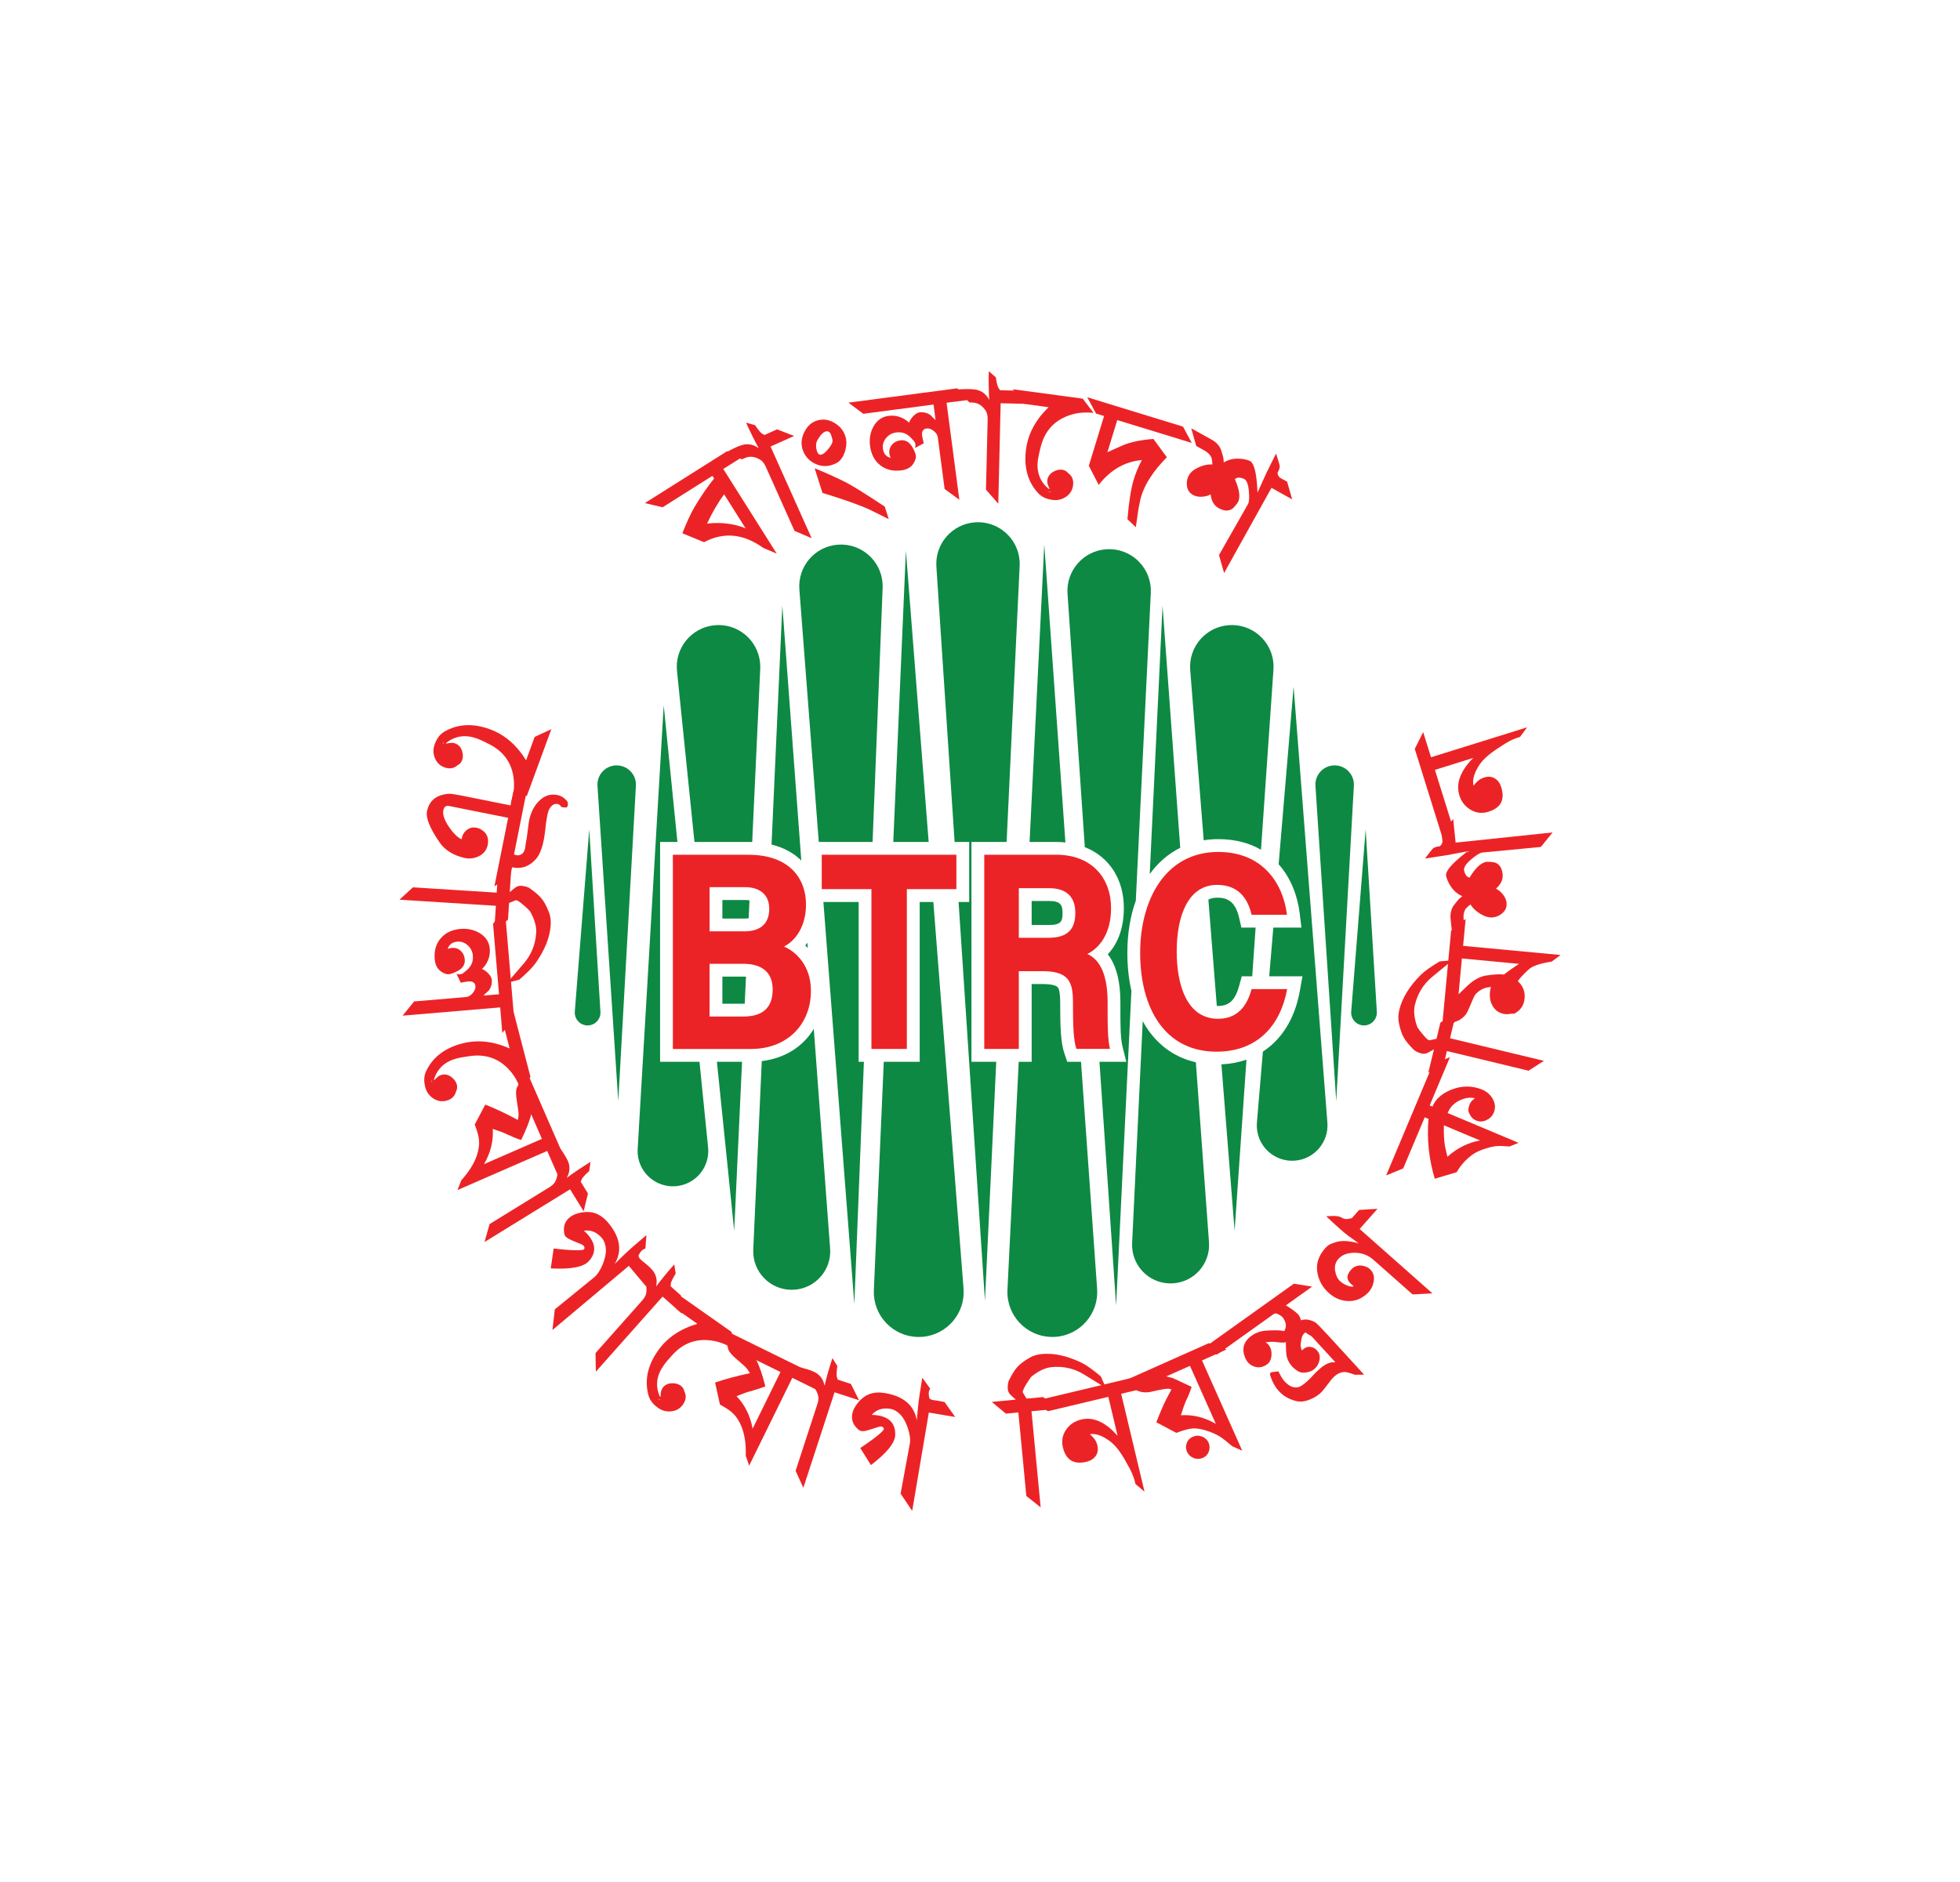 <svg xmlns="http://www.w3.org/2000/svg" xmlns:xlink="http://www.w3.org/1999/xlink" id="Layer_1" x="0px" y="0px" viewBox="0 0 612 587.8" style="enable-background:new 0 0 612 587.8;" xml:space="preserve"><style type="text/css">	.st0{fill:#EC2326;}	.st1{fill:#0D8944;}</style><g>	<g>		<path class="st0" d="M160.51,244.88c-0.13-5.71-2.67-9.85-7.62-12.41c-1.63-0.84-2.95-1.45-3.96-1.82   c-3.52-1.29-6.68-0.87-9.48,1.27c-0.13,0.12-0.27,0.4-0.43,0.84c-0.07,0.18-0.11,0.31-0.14,0.39c-0.34,0.04-0.49-0.45-0.45-1.46   c-0.16,0.44-0.15,0.69,0.03,0.75c-0.04-0.01,0.37-0.1,1.21-0.27c0.84-0.17,1.46-0.22,1.85-0.16c1.65,0.32,2.64,1.44,2.96,3.37   c0.1,0.74,0.04,1.4-0.17,1.98c-0.28,0.76-0.74,1.29-1.39,1.59c-1.17,1.05-2.55,1.29-4.15,0.7c-1.42-0.52-2.41-1.49-2.98-2.91   c-0.57-1.42-0.59-2.86-0.06-4.31c0.68-1.85,1.7-3.17,3.05-3.95c4.18-2.42,8.92-2.66,14.22-0.72c4.57,1.68,8.33,4.91,11.27,9.69   l2.67-7.3l5.21-2.41l-7.59,20.69l-5.06,2.35C160.21,248.67,160.54,246.71,160.51,244.88z"></path>		<path class="st0" d="M170.43,257.52l-0.01,0.06c0.01,0.16-0.1,1.06-0.31,2.72c-0.49,3.81-1.42,6.48-2.79,8.02   c-2.12,2.33-4.6,3.18-7.43,2.54l-0.57,2.84l-4.94,3.09l4.28-21.38l-18.43-3.69c-0.98-0.2-1.58,0.25-1.8,1.35   c-0.26,1.29,0.29,2.96,1.64,5s2.7,3.4,4.06,4.07l0.03-0.17c0.2-1.18,0.74-2.11,1.62-2.78c0.88-0.67,1.87-0.9,2.97-0.68   c0.38,0.08,0.75,0.19,1.11,0.34c2.07,1.08,2.88,2.75,2.43,4.98c-0.33,1.63-1.24,2.82-2.75,3.56c-1.51,0.74-3.07,0.91-4.69,0.51   c-3.42-0.84-5.94-2.43-7.56-4.77c-3.06-4.4-4.38-7.66-3.96-9.78c0.66-3.3,2.92-5.12,6.77-5.45c0.6-0.04,2.02,0.17,4.25,0.61   l15.07,3.02l0.84-4.21l4.63-2.45l-4.4,22.01c0.38,0.08,0.72,0.16,1.01,0.26c1.58,0,2.44-1.05,2.58-3.15   c0.28-1.4,0.56-3.3,0.84-5.69c0.12-1,0.22-1.69,0.3-2.07c0.47-2.35,1.43-4.31,2.89-5.87c1.71-1.83,3.68-2.52,5.92-2.07   c1.1,0.22,2,0.74,2.71,1.55c0.51,0.42,0.69,0.99,0.55,1.71c-0.05,0.27-0.19,0.47-0.42,0.63c-0.44,0.03-0.96-0.02-1.57-0.14   c-0.36-0.55-0.74-0.86-1.11-0.93c-1.14-0.23-2.07,0.37-2.79,1.81C171.1,253.5,170.77,255.03,170.43,257.52z"></path>		<path class="st0" d="M163.56,300.89c2.34-2.72,3.63-5.91,3.86-9.58c0.13-2.01-0.52-4.26-1.95-6.75c-0.51-0.58-1.24-1.26-2.19-2.06   c-1.1-0.92-1.83-1.38-2.18-1.36l-2.15,0.85l-0.33,5.21l-4.31,3.79l0.52-8.1l-30.1-1.91l4.2-3.86l26.16,1.66l0.25-3.91l4.31-3.77   l-0.48,7.52c0.53-0.47,1.1-0.93,1.69-1.38c0.59-0.45,1.23-0.65,1.93-0.6c1.16,0.11,2.05,0.38,2.68,0.81   c1.67,1.19,2.89,2.26,3.66,3.2c0.77,0.94,1.53,2.34,2.26,4.21c0.47,1.15,0.65,2.5,0.56,4.05c-0.24,3.82-1.83,7.81-4.77,11.96   c-0.94,1.3-2.61,2.99-5.03,5.08l-3.84,1.03L163.56,300.89z"></path>		<path class="st0" d="M156.18,314.62l-30.46,2.58l3.58-4.44l16.24-1.38c0.73-0.06,1.42-0.46,2.05-1.21   c0.64-0.74,0.92-1.48,0.86-2.22c-0.05-0.62-0.38-1.07-0.99-1.33c-0.6-0.22-1.8-0.12-3.58,0.3l-1.34-2.8   c0.84,0.28,1.53,0.22,2.08-0.18c1.09-0.87,1.72-1.45,1.89-1.73c0.88-1.01,1.26-2.28,1.13-3.82c-0.1-1.23-0.63-2.28-1.58-3.15   c-0.95-0.87-2.04-1.25-3.27-1.15c-1.58,0.13-2.58,0.9-3.01,2.29c0.41-0.19,0.85-0.3,1.31-0.34c1.08-0.09,2,0.21,2.75,0.9   c0.76,0.69,1.18,1.58,1.27,2.66c0.18,1.65-0.66,2.93-2.53,3.82c-1.49,0.75-2.59,1-3.31,0.75c-2.15-0.67-3.33-2.2-3.53-4.59   c-0.23-2.66,0.4-4.85,1.89-6.56c1.48-1.72,3.54-2.69,6.16-2.91c2.16-0.18,4.11,0.23,5.87,1.24c1.96,1.15,3.05,2.76,3.26,4.83   c0.22,2.19-0.42,4.18-1.94,5.97l-0.49,0.45c0.72,0.29,1.41,0.79,2.08,1.51c0.66,0.72,1,1.41,1.02,2.06   c0.03,1.24-0.29,2.29-0.95,3.16c-0.43,0.38-0.83,0.75-1.19,1.09c-0.14,0.17-0.3,0.34-0.48,0.51l4.85-0.41l-1.87-22.03l3.69-4.5   l2.89,34.1l-3.69,4.5L156.18,314.62z"></path>		<path class="st0" d="M160.25,335.66c-3.36-4.62-7.8-6.58-13.33-5.86c-1.82,0.23-3.25,0.48-4.3,0.76   c-3.63,0.94-5.99,3.09-7.08,6.44c-0.04,0.17,0.01,0.48,0.12,0.94c0.05,0.19,0.08,0.32,0.1,0.4c-0.26,0.23-0.66-0.09-1.2-0.95   c0.12,0.45,0.27,0.65,0.46,0.6c-0.04,0.01,0.24-0.29,0.84-0.91c0.6-0.62,1.08-1.01,1.43-1.18c1.54-0.68,2.99-0.32,4.36,1.09   c0.5,0.55,0.83,1.12,0.99,1.72c0.2,0.79,0.12,1.49-0.23,2.1c-0.36,1.53-1.37,2.51-3.01,2.94c-1.46,0.38-2.83,0.14-4.11-0.7   c-1.28-0.85-2.11-2.02-2.5-3.52c-0.5-1.91-0.41-3.57,0.26-4.98c2.06-4.37,5.82-7.26,11.29-8.68c4.72-1.22,9.64-0.71,14.79,1.56   l-1.95-7.52l2.91-4.95l5.54,21.33l-2.83,4.81C162.16,338.96,161.32,337.15,160.25,335.66z"></path>		<path class="st0" d="M170.86,359.45l-28.02,12.22l1.2-3.05c2.41-2.7,4.02-5.28,4.85-7.75c0.6-1.82,0.82-3.44,0.67-4.85   c-0.09-1.18-0.54-2.78-1.33-4.8l3.29-6.24c2.83,1.08,6.23,2.68,10.19,4.79c0.1-0.55,0.17-1.06,0.21-1.55   c0.04-0.48-0.13-1.89-0.51-4.21c-0.36-2.08-0.37-3.51-0.04-4.29l0.58-1.14l2.01-5.12l12.27,28.12l-2.07,5.4L170.86,359.45z    M169.21,355.68l-3.36-7.71c-0.35,1.8-1.4,4.49-3.12,8.07c-1.13-0.35-2.63-0.96-4.53-1.82c-0.52-0.32-1.96-0.87-4.33-1.65   c0.22,3.8-0.69,7.47-2.73,11L169.21,355.68z"></path>		<path class="st0" d="M176.97,367.85c2.18-1.62,4.66-3.28,7.42-4.98l-0.41,2.88c-0.95,0.81-1.7,1.59-2.24,2.33   c-0.12,0.25-0.25,0.58-0.41,0.99l2.26,3.67l-1.35,5.55l-4.23-6.86l-26.72,16.46l1.58-5.6l18.68-11.51   c0.99-0.61,1.64-1.28,1.95-2.02c0.79-1.8,0.75-3.42-0.12-4.83c-0.1-0.16-0.26-0.43-0.49-0.79l1.23-5.53   c1.59,2.07,2.65,3.72,3.2,4.98C178.08,364.3,177.95,366.06,176.97,367.85z"></path>		<path class="st0" d="M191.93,394.74l2.79-2.72c1.5-1.46,3.88-3.56,7.13-6.29l-0.33,4.21c-0.84,0.2-1.55,0.89-2.12,2.08   c-0.07,0.16,0.01,0.47,0.25,0.93c0.85,0.95,1.71,1.97,2.57,3.07l-0.5,5.72l-5.37-6.4l-23.85,20.03l0.73-6.44l12.32-10.04   c1.01-0.84,1.88-2.19,2.64-4.03c0.75-1.84,1.08-3.45,0.98-4.83c-0.1-1.38-0.5-2.49-1.19-3.32c-1.59-1.9-3.49-2.68-5.68-2.35   c0.46,0.37,0.93,0.84,1.4,1.4c2.41,2.87,2.45,5.59,0.11,8.16c-1.67,1.8-5.61,2.54-11.84,2.22l0.91-6.22   c1.19,0.16,2.84,0.32,4.94,0.47c2.65,0.15,4.14,0.09,4.46-0.19c0.35-0.3,0.32-0.7-0.1-1.2c-0.17-0.21-1.04-0.61-2.61-1.21   c-1.57-0.6-2.54-1.13-2.91-1.57c-0.3-0.36-0.47-0.77-0.51-1.24c-0.29-1.98,0.25-3.55,1.65-4.71c0.98-0.82,2.27-1.36,3.87-1.62   c1.6-0.26,3.01-0.17,4.24,0.27c1.46,0.54,2.79,1.52,3.98,2.94C193.66,386.35,194.34,390.65,191.93,394.74z"></path>		<path class="st0" d="M204.87,401.79c1.62-2.18,3.51-4.48,5.67-6.91l0.44,2.88c-0.68,1.05-1.17,2.01-1.48,2.88   c-0.04,0.27-0.07,0.63-0.11,1.07l3.22,2.86l0.31,5.71l-6.03-5.35l-20.84,23.46l-0.1-5.82l14.57-16.41c0.77-0.87,1.2-1.7,1.29-2.5   c0.24-1.96-0.26-3.49-1.51-4.59c-0.14-0.13-0.38-0.33-0.69-0.62l-0.42-5.65c2.12,1.52,3.62,2.8,4.5,3.84   C204.91,398.08,205.3,399.79,204.87,401.79z"></path>		<path class="st0" d="M223.92,419c-5.55-1.35-10.2,0.03-13.96,4.15c-1.24,1.35-2.17,2.47-2.79,3.36c-2.16,3.07-2.57,6.23-1.23,9.49   c0.08,0.15,0.32,0.36,0.7,0.63c0.16,0.11,0.27,0.19,0.34,0.24c-0.05,0.34-0.56,0.36-1.53,0.06c0.38,0.27,0.62,0.32,0.74,0.16   c-0.02,0.03,0-0.38,0.06-1.24c0.06-0.86,0.17-1.46,0.33-1.83c0.73-1.51,2.08-2.18,4.02-1.99c0.74,0.09,1.36,0.32,1.87,0.67   c0.66,0.47,1.06,1.05,1.18,1.75c0.72,1.4,0.58,2.8-0.39,4.19c-0.87,1.23-2.06,1.94-3.59,2.12c-1.52,0.18-2.92-0.17-4.18-1.06   c-1.61-1.13-2.62-2.46-3.02-3.97c-1.26-4.67-0.26-9.31,2.99-13.92c2.8-3.99,6.9-6.78,12.28-8.38l-6.36-4.47l-0.98-5.66   l18.03,12.68l0.96,5.5C227.51,420.28,225.7,419.45,223.92,419z"></path>		<path class="st0" d="M247.4,430.31l-13.48,27.43l-1.06-3.1c0.1-3.62-0.34-6.63-1.31-9.04c-0.72-1.78-1.6-3.15-2.62-4.13   c-0.84-0.84-2.21-1.77-4.12-2.8l-1.53-6.89c2.86-1,6.49-1.98,10.87-2.93c-0.28-0.48-0.56-0.92-0.84-1.32   c-0.28-0.4-1.31-1.36-3.11-2.88c-1.62-1.35-2.55-2.44-2.8-3.25l-0.29-1.24l-1.77-5.2l27.54,13.53l1.91,5.46L247.4,430.31z    M243.7,428.49l-7.55-3.71c0.89,1.6,1.84,4.33,2.83,8.18c-1.09,0.46-2.63,0.97-4.63,1.54c-0.6,0.09-2.06,0.6-4.37,1.53   c2.63,2.76,4.3,6.14,5.02,10.16L243.7,428.49z"></path>		<path class="st0" d="M257.47,432.76c0.62-2.64,1.43-5.51,2.44-8.6l1.55,2.46c-0.2,1.24-0.27,2.31-0.21,3.23   c0.07,0.27,0.18,0.61,0.33,1.02l4.1,1.34l2.56,5.11l-7.66-2.5l-9.74,29.83l-2.42-5.3l6.81-20.86c0.36-1.1,0.42-2.03,0.18-2.8   c-0.56-1.89-1.63-3.09-3.21-3.61c-0.18-0.06-0.48-0.16-0.88-0.29l-2.63-5.01c2.55,0.55,4.43,1.12,5.66,1.73   C256.02,429.34,257.06,430.76,257.47,432.76z"></path>		<path class="st0" d="M286.26,443.57l0.36-3.88c0.2-2.08,0.65-5.22,1.36-9.42l2.48,3.42c-0.51,0.7-0.6,1.68-0.27,2.96   c0.05,0.17,0.31,0.35,0.79,0.54c1.26,0.18,2.58,0.4,3.95,0.67l3.33,4.68l-8.23-1.39l-5.2,30.71l-3.62-5.38l2.88-15.63   c0.22-1.3,0.02-2.89-0.6-4.78c-0.62-1.89-1.42-3.33-2.39-4.32c-0.97-0.99-1.99-1.57-3.06-1.75c-2.44-0.41-4.39,0.22-5.85,1.89   c0.59-0.02,1.25,0.04,1.97,0.16c3.7,0.63,5.49,2.67,5.37,6.15c-0.1,2.45-2.63,5.58-7.59,9.36l-3.33-5.33   c1.01-0.65,2.37-1.6,4.07-2.84c2.11-1.6,3.21-2.61,3.28-3.03c0.08-0.46-0.21-0.74-0.86-0.85c-0.27-0.05-1.19,0.21-2.78,0.76   c-1.58,0.56-2.66,0.78-3.23,0.69c-0.46-0.08-0.85-0.28-1.19-0.61c-1.5-1.31-2.1-2.87-1.8-4.66c0.21-1.26,0.85-2.5,1.9-3.74   c1.05-1.23,2.19-2.08,3.4-2.54c1.46-0.54,3.11-0.65,4.94-0.34C282.14,436.05,285.44,438.89,286.26,443.57z"></path>		<path class="st0" d="M338.46,429.26c-3.05-1.88-6.41-2.65-10.07-2.3c-2,0.19-4.12,1.19-6.36,3c-0.49,0.59-1.05,1.42-1.68,2.49   c-0.74,1.24-1.07,2.03-1,2.37l1.18,1.99l5.2-0.5l4.43,3.66l-8.08,0.77l2.86,30.02l-4.47-3.54l-2.49-26.1l-3.9,0.37l-4.4-3.66   l7.51-0.72c-0.55-0.45-1.09-0.93-1.62-1.45c-0.53-0.51-0.83-1.11-0.9-1.81c-0.07-1.16,0.05-2.08,0.38-2.77   c0.91-1.83,1.77-3.21,2.58-4.12c0.81-0.91,2.07-1.88,3.8-2.9c1.06-0.64,2.37-1.04,3.91-1.19c3.81-0.36,8,0.58,12.56,2.82   c1.43,0.72,3.37,2.11,5.82,4.17l1.63,3.63L338.46,429.26z"></path>		<path class="st0" d="M340.32,447.91c0.91,0.82,1.55,1.58,1.92,2.29c0.18,0.43,0.32,0.86,0.42,1.27c0.29,1.2,0.12,2.27-0.49,3.19   c-0.62,0.92-1.6,1.54-2.95,1.87c-3.95,0.94-6.39-0.56-7.34-4.51c-0.47-1.99-0.15-3.82,0.98-5.48c1.13-1.66,2.71-2.73,4.73-3.21   c3.64-0.87,7.27,0.65,10.89,4.56l0.49,0.54l-2.9-12.19l-18.85,4.49l-4.88-3.01l30.69-7.31l5.06,2.97l-8.01,1.91l7.29,30.58   l-2.84-2.42c-0.06-0.26-0.14-0.58-0.23-0.96c-0.34-1.43-1.15-3.24-2.43-5.44c-1.08-2.01-2.13-3.64-3.16-4.88   c-1.03-1.24-2.26-2.27-3.69-3.09C343.3,448.07,341.74,447.69,340.32,447.91z"></path>		<path class="st0" d="M375.32,424.88l12.56,28.18l-3.08-1.36c-1.7-1.44-2.82-2.34-3.36-2.69c-1.04-0.72-2.32-1.36-3.84-1.91   c-2.03-0.75-3.76-1.07-5.2-0.98c-1.23,0.08-2.93,0.55-5.1,1.38l-6.24-3.31c1.13-2.96,2.18-5.37,3.12-7.24   c0.21-0.39,0.74-1.39,1.59-2.99c-0.37-0.17-0.62-0.25-0.74-0.24c-0.79-0.07-2.51,0.21-5.15,0.84c-2.01,0.52-3.76,0.34-5.25-0.52   l-5.29-2.03l28.13-12.54l5.52,1.98L375.32,424.88z M371.56,426.56l-7.42,3.31c0.62,0.15,1.26,0.31,1.93,0.47   c0.41,0.16,2.41,1.08,6,2.79c-0.43,1.42-1.02,2.89-1.78,4.41c-0.34,0.75-0.87,2.23-1.57,4.45c3.76-0.24,7.4,0.66,10.92,2.69   L371.56,426.56z M375.66,455.27c-0.99,0.44-1.97,0.47-2.95,0.08c-0.98-0.39-1.67-1.04-2.08-1.96c-0.39-0.88-0.42-1.78-0.09-2.69   c0.33-0.91,0.94-1.56,1.83-1.96c0.99-0.44,1.97-0.47,2.94-0.1c0.97,0.37,1.65,1,2.05,1.88c0.39,0.88,0.43,1.8,0.11,2.74   C377.14,454.21,376.54,454.88,375.66,455.27z"></path>		<path class="st0" d="M395.14,419.25c0.44,0.21,0.8,0.52,1.09,0.93c0.63,0.88,0.89,1.94,0.78,3.19c-0.11,1.24-0.57,2.16-1.39,2.74   c-1.26,0.9-2.57,1.13-3.92,0.7c-1.36-0.43-2.33-1.37-2.92-2.79c-1.14-2.79-0.47-5.08,2.01-6.86c1.42-1.01,3.07-1.55,4.97-1.62   c2.46-0.14,4.21-0.09,5.25,0.17c0.77-1.31,0.64-2.69-0.39-4.14c-0.34-0.47-0.98-0.91-1.94-1.32c-0.34-0.14-0.74-0.04-1.21,0.3   l-17.41,12.44l-5.8-0.84l29.73-21.24l5.71,0.91l-9.01,6.44l-0.67-0.94c0.38-0.27,1.33,0.14,2.87,1.23   c1.39,0.95,2.27,1.68,2.63,2.18c0.63,0.88,0.89,2.05,0.79,3.5c0.03,0.17-0.12,1.39-0.44,3.67c-2.13,1-3.7,1.43-4.71,1.29   l0.11,0.06c-0.54,0.1-1.63,0.05-3.26-0.17C396.84,419.03,395.89,419.1,395.14,419.25z"></path>		<path class="st0" d="M407.16,416.38l0.08,0c-0.17,0.16-0.41,0.53-0.71,1.11c-0.16,0.51-0.3,1.36-0.42,2.55   c0.02,0.6,0.16,1.17,0.4,1.72c0.17-0.16,0.31-0.29,0.43-0.39c0.63-0.58,1.35-0.82,2.17-0.73c0.82,0.09,1.51,0.45,2.09,1.08   c0.76,0.83,1.03,1.81,0.82,2.95c-0.21,1.14-0.72,2.08-1.52,2.81c-0.66,0.6-1.53,0.98-2.62,1.14c-1.09,0.16-1.98,0.02-2.67-0.42   c-0.69-0.44-1.29-0.93-1.78-1.47c-0.91-1-1.49-2.15-1.74-3.44c-0.09-0.5-0.15-1.77-0.2-3.83c0.22-0.73,0.53-1.74,0.91-3.04   c0.01-0.79,0.64-1.77,1.89-2.91c1.82-1.67,3.93-1.87,6.31-0.59c0.38,0.18,1.71,1.53,4.01,4.03l11.32,12.36l-2.88,0.04   c-0.67-0.28-1.55-0.55-2.63-0.81c-1.33-0.2-2.61,0.27-3.84,1.39c-0.54,0.5-1.21,1.29-1.99,2.38c-0.9,1.19-1.55,2-1.95,2.42   c-0.97,1-2.21,1.79-3.72,2.38c-1.62,0.64-3.03,0.78-4.25,0.43c-2.17-0.53-3.94-1.55-5.33-3.07c-1.18-1.28-2.08-2.9-2.7-4.84   c-0.19-0.61-0.05-0.97,0.42-1.09l2.13-0.25c0.64,1.38,1.28,2.43,1.92,3.13c1.29,1.41,2.62,2.03,3.99,1.86   c1.18-0.14,3.04-1.64,5.57-4.48c0.6-0.55,1.03-0.94,1.28-1.18c1.57-1.44,3.05-2.17,4.45-2.19c0.11,0,0.3,0.01,0.57,0.02   l-7.25-7.91c-0.21-0.23-0.67-0.54-1.4-0.92c-0.45-0.27-0.64-0.44-0.55-0.52L407.16,416.38z"></path>		<path class="st0" d="M422.7,401.73c-0.35-0.31-0.65-0.58-0.91-0.81c-1.42-1.25-1.4-2.71,0.06-4.36c1.15-1.3,2.62-1.65,4.42-1.05   c0.56,0.19,1.03,0.44,1.4,0.78c1.1,0.97,1.53,2.24,1.28,3.8c-0.25,1.56-0.93,2.86-2.04,3.88c-1.81,1.7-3.87,2.48-6.18,2.35   c-2.12-0.12-4.04-0.94-5.78-2.48c-1.88-1.67-3.06-3.69-3.54-6.07c-0.61-2.81,0.17-5.45,2.35-7.91c0.56-0.64,1.15-1.1,1.76-1.38   c1.07-0.39,1.8-0.63,2.18-0.71c1.73-0.38,3.92-0.2,6.57,0.54c-0.95-0.68-2.02-1.45-3.22-2.31c-1.35-0.99-3.67-3.04-6.95-6.15   c0.68-0.02,1.37-0.05,2.07-0.1c1.17,0,1.97,0.12,2.42,0.36c0.7,0.41,1.28,0.62,1.74,0.61c0.27,0.04,0.87-0.06,1.78-0.29l2.27-2.56   l5.73-0.35l-5.57,6.3l22.72,20.1l-6.18,0.34l-12.21-10.8c-1.74-1.54-3.82-2.28-6.25-2.21c-2.07,0.07-3.64,0.71-4.72,1.92   c-0.92,1.04-1.25,2.28-1.01,3.73s0.78,2.54,1.62,3.29c0.7,0.61,1.58,1.11,2.65,1.47C421.8,401.85,422.32,401.87,422.7,401.73z"></path>		<path class="st0" d="M446.41,345.23l0.86,0.36c0.93-2.22,2.76-3.92,5.48-5.1c2.55-1.08,5.05-1.4,7.51-0.95   c0.93,0.18,1.75,0.42,2.47,0.72c1.5,0.63,2.62,1.6,3.36,2.92c0.82,1.44,0.93,2.89,0.31,4.35c-0.43,1.03-1.2,1.8-2.29,2.31   c-1.09,0.51-2.16,0.54-3.19,0.11c-1.18-0.49-2-1.53-2.47-3.11c0.07-0.77,0.22-1.42,0.44-1.95c0.43-1.03,1.32-1.84,2.65-2.41   c0.22-0.12,0.42-0.14,0.59-0.06c0.41,0.13,0.41,0.67,0,1.64c-0.39-0.46-0.68-0.73-0.86-0.8c-1.5-0.63-3.16-0.57-4.98,0.17   c-2.08,0.85-3.5,2.24-4.27,4.18l22.14,9.3l-2.81,1.15c-1.95-0.15-3.17-0.2-3.65-0.15c-0.93,0.03-2.15,0.27-3.64,0.73   c-1.83,0.57-3.23,1.2-4.19,1.89c-2.1,1.51-3.78,3.36-5.04,5.56l-6.83,2.04c-1.84-6.1-2.49-12.33-1.96-18.69l-1.18-0.49   l-6.71,15.95l-5.33,2.2l14.63-34.81l5.29-2.12L446.41,345.23z M451.17,357.86c0.12,0.51,0.38,1.65,0.77,3.41   c3.03-2.71,6.42-4.41,10.19-5.09l-11.28-4.74C450.78,354.09,450.89,356.23,451.17,357.86z"></path>		<path class="st0" d="M447.25,305.04c-2.78,2.28-4.59,5.2-5.45,8.77c-0.47,1.96-0.22,4.28,0.76,6.98c0.4,0.65,1,1.46,1.81,2.4   c0.93,1.1,1.57,1.67,1.91,1.71l2.26-0.47l1.22-5.07l4.9-3l-1.9,7.89l29.32,7.06l-4.8,3.08l-25.49-6.14l-0.92,3.81l-4.89,2.97   l1.77-7.33c-0.61,0.37-1.24,0.73-1.9,1.06c-0.66,0.34-1.33,0.43-2,0.26c-1.12-0.31-1.95-0.73-2.5-1.26   c-1.44-1.46-2.46-2.72-3.06-3.78c-0.6-1.06-1.1-2.57-1.5-4.54c-0.26-1.22-0.21-2.58,0.15-4.08c0.9-3.72,3.15-7.37,6.76-10.96   c1.14-1.12,3.09-2.5,5.83-4.14l3.96-0.36L447.25,305.04z"></path>		<path class="st0" d="M457.49,317.08l0.01-0.06c-0.32,0.48-0.97,1.02-1.96,1.62l-1.27,0.52l-4.17,3.45l3-31.93l4.54-3.71   l-0.79,8.43l30.43,2.85l-2.77,2.07c-3.68,0.55-6.1,1.39-7.26,2.52c-1.71,1.59-2.82,2.79-3.32,3.59c1.61,1.47,2.32,3.27,2.12,5.38   c-0.21,2.19-1.29,3.78-3.24,4.76c-0.31-0.03-0.75,0-1.32,0.08c-0.57,0.08-0.99,0.11-1.26,0.09c-1.81-0.17-3.15-0.96-4.03-2.36   c-0.82-1.24-1.14-2.79-0.96-4.63c0.05-0.58,0.16-1.07,0.31-1.49c-1.99,0.09-3.61,0.87-4.88,2.34c-0.3,0.36-0.84,1.51-1.61,3.46   C458.4,315.65,457.88,316.65,457.49,317.08z M456.47,299.34l-1.05,11.2c1.93-1.92,3.23-3.13,3.9-3.65   c1.59-1.25,3.18-1.99,4.75-2.23c2.56-0.38,4.39-0.48,5.5-0.3c1.09-0.87,2.67-1.98,4.74-3.34L456.47,299.34z"></path>		<path class="st0" d="M454.51,263.16l30.28-3.18l-3.67,4.53l-18.25,1.74c-0.73,0.08-1.86,0.76-3.4,2.05   c-1.75,1.47-2.52,2.66-2.31,3.57c0.3,1.33,0.87,2.07,1.71,2.21c1.87-3.11,3.68-4.76,5.43-4.94c0.39-0.04,1.14,0.02,2.26,0.17   c1.54,0.42,2.41,1.65,2.63,3.69c0.17,1.65-0.52,3.17-2.09,4.54c0.82,0.38,1.55,0.99,2.21,1.84c0.65,0.85,1.02,1.69,1.11,2.54   c0.13,1.23-0.25,2.27-1.15,3.12s-1.95,1.34-3.17,1.47c-1.18,0.12-2.49-0.26-3.94-1.16c-1.32-0.79-2.32-1.76-3.02-2.89   c-0.43,0.32-0.94,0.78-1.53,1.39c-0.49,0.83-0.7,1.78-0.62,2.86c-0.12-1.11-0.01-0.06,0.33,3.17l-3.61,4.46l-0.77-7.33   c-0.15-1.46,0.11-2.79,0.8-3.99c0.86-1.1,1.3-1.67,1.34-1.72c0.48-0.59,1-1.06,1.55-1.39c-2.06-0.87-3.62-2.55-4.68-5.05   c-0.26-0.67-0.4-1.14-0.43-1.41c-0.15-1.42,1.81-3.73,5.88-6.92l0.85-0.67l-6.52,1.23l-6.77,1.04c0.96-1.32,1.77-2.36,2.44-3.12   c0.33-0.26,0.76-0.46,1.29-0.59c0.27-0.03,0.54-0.06,0.82-0.09c0.48-0.32,0.78-0.8,0.91-1.44l-0.28-2.65l3.61-4.46L454.51,263.16z   "></path>		<path class="st0" d="M460.1,245.38c0.75-0.96,1.47-1.65,2.15-2.07c0.42-0.21,0.83-0.38,1.24-0.51c1.18-0.37,2.25-0.28,3.21,0.27   c0.96,0.55,1.65,1.49,2.06,2.82c1.21,3.88-0.13,6.42-4,7.63c-1.96,0.61-3.8,0.41-5.54-0.61c-1.73-1.01-2.91-2.51-3.53-4.5   c-1.11-3.57,0.16-7.29,3.81-11.18l0.51-0.52l-11.96,3.73l5.77,18.5l-2.67,5.07l-9.39-30.12l2.62-5.25l2.45,7.86l30.01-9.35   l-2.22,3c-0.26,0.08-0.57,0.18-0.94,0.29c-1.4,0.44-3.16,1.37-5.26,2.8c-1.93,1.21-3.48,2.37-4.66,3.49   c-1.17,1.11-2.11,2.41-2.83,3.89C460.06,242.39,459.78,243.98,460.1,245.38z"></path>	</g>	<g>		<path class="st0" d="M225.84,146.46l16.69,26.44l-4.22-1.79c-6.14-4.44-12.3-5.04-18.48-1.78l-6.77-2.79   c1.43-3.6,2.71-6.35,3.84-8.26c2.12-3.53,4.14-6.48,6.08-8.84l-0.53-0.83l-15.55,9.81l-5.55-1.3l25.65-16.19l5.55,1.3   L225.84,146.46z M226.11,154.39c-1.89,2.52-3.67,5.56-5.34,9.14c4.35-0.5,8.36-0.02,12.03,1.46L226.11,154.39z"></path>		<path class="st0" d="M236.93,140.01c-1.32-2.38-2.64-5.04-3.97-8.01l2.8,0.78c0.68,1.05,1.35,1.89,2.01,2.53   c0.23,0.15,0.55,0.33,0.93,0.54l3.93-1.76l5.33,2.06l-7.36,3.3l12.83,28.64l-5.35-2.3l-8.97-20.02c-0.47-1.06-1.06-1.79-1.75-2.2   c-1.69-1.02-3.29-1.19-4.81-0.51c-0.18,0.08-0.46,0.21-0.85,0.38l-5.32-1.94c2.25-1.31,4.04-2.15,5.35-2.52   C233.56,138.45,235.29,138.8,236.93,140.01z"></path>		<path class="st0" d="M262.38,143.7c-0.53,0.62-1.41,1.12-2.62,1.51c-1.88,0.6-3.72,0.42-5.53-0.53c-1.8-0.95-3.01-2.39-3.63-4.32   c-0.55-1.74-0.38-3.54,0.54-5.4c0.91-1.86,2.21-3.06,3.91-3.6c1.84-0.59,3.65-0.37,5.41,0.66c1.77,1.03,2.95,2.46,3.53,4.31   c0.36,1.15,0.39,2.43,0.07,3.86C263.74,141.63,263.18,142.79,262.38,143.7z M271.92,159.35c-2.88-1.4-7.92-3.2-15.11-5.42   l-2.44-7.68c2.51,0.99,5.58,2.36,9.23,4.12c2.06,1.01,6.28,3.62,12.66,7.84l1.25,3.92L271.92,159.35z M257.77,134.76   c-0.77,0.25-1.6,1.1-2.47,2.57c-0.55,0.95-0.63,2.1-0.24,3.45c0.28,1.02,0.79,1.41,1.53,1.17c0.55-0.18,1.24-0.76,2.06-1.76   c0.82-1,1.26-1.79,1.31-2.38c0.03-0.3-0.09-0.87-0.37-1.73C259.22,134.94,258.61,134.49,257.77,134.76z"></path>		<path class="st0" d="M295.56,125.78l3.99,30.3l-4.6-3.37l-2.13-16.16c-0.1-0.73-0.53-1.39-1.3-1.99s-1.52-0.85-2.26-0.75   c-0.62,0.08-1.05,0.43-1.28,1.05c-0.19,0.61-0.04,1.8,0.47,3.57l-2.73,1.47c0.24-0.85,0.15-1.54-0.27-2.07   c-0.92-1.05-1.52-1.65-1.82-1.81c-1.05-0.84-2.34-1.15-3.87-0.95c-1.23,0.16-2.25,0.74-3.08,1.72c-0.83,0.99-1.16,2.09-1,3.32   c0.21,1.57,1.02,2.54,2.43,2.9c-0.21-0.4-0.34-0.83-0.4-1.29c-0.14-1.07,0.12-2,0.77-2.79s1.52-1.25,2.6-1.4   c1.64-0.25,2.96,0.53,3.94,2.35c0.81,1.45,1.12,2.54,0.9,3.27c-0.57,2.18-2.04,3.43-4.42,3.74c-2.65,0.35-4.86-0.18-6.64-1.58   c-1.78-1.4-2.85-3.41-3.19-6.01c-0.28-2.15,0.04-4.12,0.97-5.92c1.06-2.01,2.62-3.17,4.68-3.48c2.17-0.32,4.19,0.23,6.05,1.66   l0.47,0.46c0.25-0.74,0.72-1.45,1.41-2.15c0.69-0.69,1.36-1.07,2.01-1.11c1.23-0.08,2.3,0.19,3.2,0.81   c0.4,0.41,0.79,0.79,1.14,1.14c0.17,0.13,0.35,0.29,0.53,0.46l-0.64-4.83l-21.92,2.89l-4.66-3.48l33.93-4.47l4.67,3.48   L295.56,125.78z"></path>		<path class="st0" d="M308.88,124.88c-0.17-2.71-0.21-5.69-0.14-8.94l2.2,1.91c0.16,1.24,0.41,2.29,0.73,3.15   c0.15,0.24,0.35,0.53,0.61,0.88l4.31,0.1l3.92,4.15l-8.06-0.19l-0.74,31.37l-3.84-4.38l0.52-21.94c0.03-1.16-0.18-2.07-0.63-2.74   c-1.08-1.65-2.46-2.49-4.12-2.53c-0.19,0-0.5-0.01-0.93-0.02l-3.97-4.04c2.6-0.21,4.57-0.2,5.92,0.02   C306.52,122.02,307.92,123.07,308.88,124.88z"></path>		<path class="st0" d="M335.48,129.24c-5.55,1.36-9.04,4.73-10.47,10.12c-0.47,1.77-0.78,3.19-0.93,4.26   c-0.5,3.72,0.59,6.71,3.28,8.99c0.14,0.1,0.45,0.18,0.91,0.24c0.19,0.03,0.33,0.04,0.41,0.05c0.11,0.33-0.33,0.58-1.33,0.76   c0.46,0.06,0.7,0,0.73-0.19c0,0.04-0.18-0.34-0.52-1.12c-0.34-0.79-0.53-1.38-0.55-1.77c-0.05-1.68,0.84-2.89,2.65-3.62   c0.7-0.26,1.35-0.34,1.97-0.26c0.8,0.11,1.42,0.45,1.85,1.01c1.28,0.91,1.81,2.21,1.58,3.9c-0.2,1.49-0.94,2.67-2.2,3.54   c-1.27,0.86-2.67,1.19-4.2,0.98c-1.95-0.26-3.46-0.97-4.51-2.13c-3.27-3.56-4.52-8.14-3.77-13.73c0.65-4.83,3-9.19,7.03-13.1   l-7.7-1.04l-3.48-4.57l21.84,2.94l3.38,4.44C339.25,128.72,337.26,128.82,335.48,129.24z"></path>		<path class="st0" d="M348.86,131.2l-3.08,10.04c1.14-0.54,2.82-1.3,5.06-2.27c2.4-0.96,5.5-1.59,9.31-1.88l4.19,5.71   c-4.12,4.2-6.77,8.22-7.95,12.06c-0.25,0.81-0.45,1.66-0.6,2.55c-0.16,0.4-0.54,2.81-1.13,7.24l-2.63-2.51   c0.48-5.52,1.13-9.6,1.94-12.27c0.67-2.18,1.52-4.24,2.57-6.19c-5.32,0.47-9.82,3.06-13.48,7.76l-3.08-5.98l4.76-15.53l-2.5-0.77   l-2.75-5.09l29.89,9.17l2.75,5.09L348.86,131.2z"></path>		<path class="st0" d="M397.02,152.35l-14.8,26.61l-1.6-5.6l9.06-15.93c0.36-0.64,0.45-1.96,0.28-3.96   c-0.19-2.28-0.72-3.59-1.59-3.94c-1.26-0.52-2.19-0.48-2.79,0.12c1.47,3.32,1.78,5.75,0.92,7.28c-0.19,0.34-0.67,0.92-1.44,1.75   c-1.23,1.02-2.74,1.02-4.53,0.03c-1.45-0.81-2.29-2.25-2.51-4.32c-0.78,0.45-1.71,0.7-2.77,0.75c-1.07,0.05-1.97-0.13-2.72-0.55   c-1.08-0.6-1.71-1.51-1.9-2.73c-0.18-1.22,0.02-2.37,0.62-3.44c0.58-1.04,1.65-1.89,3.21-2.56c1.41-0.62,2.77-0.89,4.1-0.81   c-0.01-0.53-0.1-1.22-0.25-2.05c-0.4-0.88-1.06-1.6-1.99-2.16c0.98,0.54,0.05,0.03-2.79-1.55l-1.57-5.52l6.44,3.58   c1.28,0.71,2.22,1.7,2.8,2.95c0.41,1.33,0.62,2.03,0.63,2.08c0.21,0.74,0.29,1.42,0.25,2.06c1.9-1.19,4.17-1.49,6.82-0.93   c0.7,0.17,1.17,0.33,1.41,0.46c1.25,0.7,2.01,3.62,2.28,8.79l0.06,1.08l2.74-6.04l3.04-6.14c0.53,1.55,0.92,2.81,1.15,3.79   c0.03,0.42-0.06,0.88-0.26,1.4c-0.13,0.24-0.27,0.48-0.4,0.72c-0.01,0.58,0.21,1.1,0.65,1.57l2.33,1.3l1.57,5.52L397.02,152.35z"></path>	</g>	<g>		<g>			<polygon class="st1" points="289.97,262.95 278.92,262.95 282.86,171.97    "></polygon>			<path class="st1" d="M287.97,417.51c-7.73,0.6-14.48-5.17-15.08-12.89c-0.04-0.55-0.05-1.17-0.03-1.7l3.09-71.32h11.22v-49.9    h4.26l9.43,120.73C301.46,410.15,295.69,416.9,287.97,417.51z"></path>			<path class="st1" d="M250.2,268.75c-2.27-2.24-5.32-4.02-9.29-4.98l3.37-74.64L250.2,268.75z"></path>			<path class="st1" d="M252.23,296.07c-0.25-0.27-0.51-0.54-0.78-0.79c0.23-0.28,0.45-0.56,0.65-0.86L252.23,296.07z"></path>			<path class="st1" d="M248.1,402.78c-6.62,0.5-12.38-4.47-12.88-11.09c-0.03-0.46-0.03-0.99-0.02-1.44l2.66-58.86    c7.2-0.87,12.94-4.54,16.24-10.07l5.1,68.59C259.69,396.53,254.72,402.29,248.1,402.78z"></path>			<path class="st1" d="M404.32,362.48c-6.08,0.47-11.39-4.07-11.86-10.15c-0.04-0.58-0.04-1.22,0.01-1.78l1.86-22.13    c5.91-3.84,9.96-10.3,11.51-18.81l0.85-4.71h-10.38l1.28-15.21h8.78l-0.55-4.49c-0.67-5.39-2.73-10.97-6.57-15.29l4.67-55.46    l10.55,136.18C414.94,356.7,410.39,362.01,404.32,362.48z"></path>			<path class="st1" d="M211.23,370.44c-6.07,0.61-11.48-3.81-12.09-9.87c-0.05-0.57-0.06-1.2-0.03-1.75l8.13-138.54l4.28,42.67    h-5.41v68.65h12.3l2.69,26.76C221.71,364.43,217.29,369.83,211.23,370.44z"></path>			<polygon class="st1" points="223.85,331.6 231.7,331.6 229.25,384.42    "></polygon>			<path class="st1" d="M232.03,305c0.32,0,0.62,0.01,0.9,0.02l-0.39,8.44c-0.14,0.01-0.29,0.01-0.45,0.01h-6.53V305H232.03z"></path>			<path class="st1" d="M232.68,281.08c0.53,0,0.97,0.04,1.35,0.11l-0.26,5.59c-0.4,0.06-0.87,0.09-1.42,0.09h-6.79v-5.79H232.68z"></path>			<path class="st1" d="M237.38,208.85l-2.51,54.12c-0.39-0.01-0.78-0.02-1.18-0.02h-16.85l-5.45-53.38    c-0.74-7.16,4.48-13.56,11.64-14.29c7.16-0.74,13.56,4.48,14.29,11.64C237.39,207.54,237.4,208.24,237.38,208.85z"></path>			<polygon class="st1" points="268.11,331.6 269.75,331.6 266.76,407.3 257.1,281.7 268.11,281.7    "></polygon>			<path class="st1" d="M275.6,183.61l-3.14,79.34h-16.8l-6.06-78.86c-0.55-7.17,4.82-13.43,11.99-13.98    c7.17-0.55,13.43,4.81,13.98,11.98C275.61,182.6,275.61,183.11,275.6,183.61z"></path>			<path class="st1" d="M318.38,176.73l-4.07,86.22h-10.98v68.65h7.74l-3.52,74.7l-8.24-124.6h3.32v-18.75h-4.56l-5.69-85.98    c-0.47-7.17,4.96-13.38,12.14-13.85c7.17-0.47,13.37,4.96,13.85,12.13C318.4,175.75,318.41,176.24,318.38,176.73z"></path>			<path class="st1" d="M359.33,185.17l-4.68,96.13c0,0.01,0,0.01,0,0.01c-1.72,4.75-2.64,10.23-2.64,16.28    c0,4.24,0.43,8.21,1.27,11.85v0.01l-4.78,98.3l-5.2-76.15h8.38l-1.23-4.97c-0.61-2.48-0.61-7.37-0.61-10.6v-2.99    c0-6.63-1.32-11.64-3.93-15c2.58-2.78,5.01-7.29,5.01-14.44c0-9.14-4.65-16.05-12.19-19.03l-5.4-79.15    c-0.49-7.17,4.93-13.39,12.11-13.88c7.17-0.49,13.39,4.93,13.88,12.11C359.35,184.14,359.35,184.69,359.33,185.17z"></path>			<path class="st1" d="M381.38,332.41c2.8-0.13,5.41-0.63,7.82-1.47l-3.7,53.48L381.38,332.41z"></path>			<path class="st1" d="M392.06,289.69L391,304.9h-3.27l-0.8,2.95c-1.22,4.49-3.13,6.32-6.59,6.32c-0.14,0-0.27,0-0.4-0.02    l-2.63-33.2c0.8-0.39,1.71-0.6,2.74-0.6c2.68,0,5.6,0.74,6.85,6.22l0.71,3.12H392.06z"></path>			<path class="st1" d="M397.63,209.14l-3.89,56.25c-3.55-2.07-7.97-3.32-13.34-3.32c-1.57,0-3.09,0.12-4.55,0.36l-4.21-53.16    c-0.57-7.18,4.78-13.45,11.96-14.02c7.18-0.57,13.46,4.79,14.03,11.96C397.67,207.84,397.67,208.53,397.63,209.14z"></path>			<path class="st1" d="M183.99,259.02l3.49,56.97c0.14,2.21-1.55,4.11-3.76,4.25c-2.21,0.14-4.11-1.55-4.25-3.76    c-0.01-0.18-0.01-0.38,0.01-0.56L183.99,259.02z"></path>			<path class="st1" d="M198.56,245.38l-5.51,98.52l-6.49-98.46c-0.22-3.31,2.29-6.18,5.6-6.39s6.18,2.29,6.39,5.6    C198.57,244.88,198.57,245.15,198.56,245.38z"></path>			<path class="st1" d="M422.74,245.38l-5.51,98.52l-6.49-98.46c-0.22-3.31,2.29-6.18,5.6-6.39c3.31-0.22,6.18,2.29,6.39,5.6    C422.75,244.88,422.75,245.15,422.74,245.38z"></path>			<path class="st1" d="M426.42,259.02l3.49,56.97c0.14,2.21-1.55,4.11-3.76,4.25c-2.21,0.14-4.11-1.55-4.25-3.76    c-0.01-0.18-0.01-0.38,0.01-0.56L426.42,259.02z"></path>			<path class="st1" d="M359,272.97l4-83.8l5.52,75.6C364.78,266.63,361.57,269.42,359,272.97z"></path>			<path class="st1" d="M366.38,400.79c-6.62,0.49-12.38-4.49-12.86-11.11c-0.04-0.47-0.04-1-0.02-1.45l3.31-69.32    c0.54,1.01,1.14,1.98,1.79,2.89c3.69,5.21,8.74,8.59,14.8,9.96l4.1,56.17C377.98,394.55,373,400.31,366.38,400.79z"></path>			<path class="st1" d="M327.65,281.39c3.48,0,4.12,1.24,4.12,3.69c0,2.7-0.4,3.8-4.38,3.8h-5.26v-7.49H327.65z"></path>			<path class="st1" d="M329.78,262.95h-8.3l4.59-92.89l6.6,93.05C331.74,263,330.77,262.95,329.78,262.95z"></path>			<path class="st1" d="M329.58,417.51c-7.73,0.55-14.44-5.27-14.99-13c-0.04-0.54-0.04-1.16-0.02-1.69l3.52-71.22h4.04v-24.28h3.26    c3.63,0,4.62,0.7,4.87,1c0.52,0.6,0.78,2.2,0.78,4.77v0.89c0,7.05,0.21,11.76,1.28,14.9l0.92,2.72h4.3l5.03,70.92    C343.12,410.25,337.3,416.96,329.58,417.51z"></path>		</g>		<g>			<path class="st0" d="M210.1,266.95h23.58c13.04,0,17.99,7.64,17.99,15.52c0,6.84-3.23,11.28-6.87,13.15    c3.64,1.54,8.41,5.85,8.41,13.82c0,10.38-7.26,18.16-18.74,18.16H210.1V266.95z M232.35,290.87c5.55,0,7.84-2.8,7.84-7.06    c0-4.44-3-6.74-7.5-6.74h-11.12v13.79H232.35z M221.56,317.47h10.53c6.31,0,9.17-2.96,9.17-8.46c0-4.89-2.81-8.01-9.23-8.01    h-10.47V317.47z"></path>			<path class="st0" d="M272.11,277.69h-15.52v-10.75h42.04v10.75h-15.47v49.9h-11.06V277.69z"></path>			<path class="st0" d="M318.12,303.32v24.27h-10.79v-60.65h22.45c11.14,0,17.14,7.28,17.14,16.65c0,8.14-3.73,12.54-7.42,14.35    c2.53,1.11,6.35,4.24,6.35,15.09v2.99c0,4.08,0.03,8.72,0.73,11.56H336.1c-0.9-2.64-1.07-7.18-1.07-13.62v-0.89    c0-6.63-1.41-9.77-9.64-9.77H318.12z M318.12,292.88h9.26c6.05,0,8.38-2.73,8.38-7.8c0-4.93-2.72-7.69-8.12-7.69h-9.52V292.88z"></path>			<path class="st0" d="M401.9,308.9c-2.05,11.31-9.24,19.55-22.03,19.55c-16.2,0-23.86-13.61-23.86-30.86    c0-16.63,7.9-31.52,24.39-31.52c13.6,0,20.2,9.48,21.45,19.62H390.8c-1.07-4.68-3.81-9.33-10.75-9.33    c-9.11,0-12.63,9.73-12.63,20.77c0,10.25,3.05,21.05,12.93,21.05c7.21,0,9.48-5.73,10.45-9.27H401.9z"></path>		</g>	</g></g></svg>